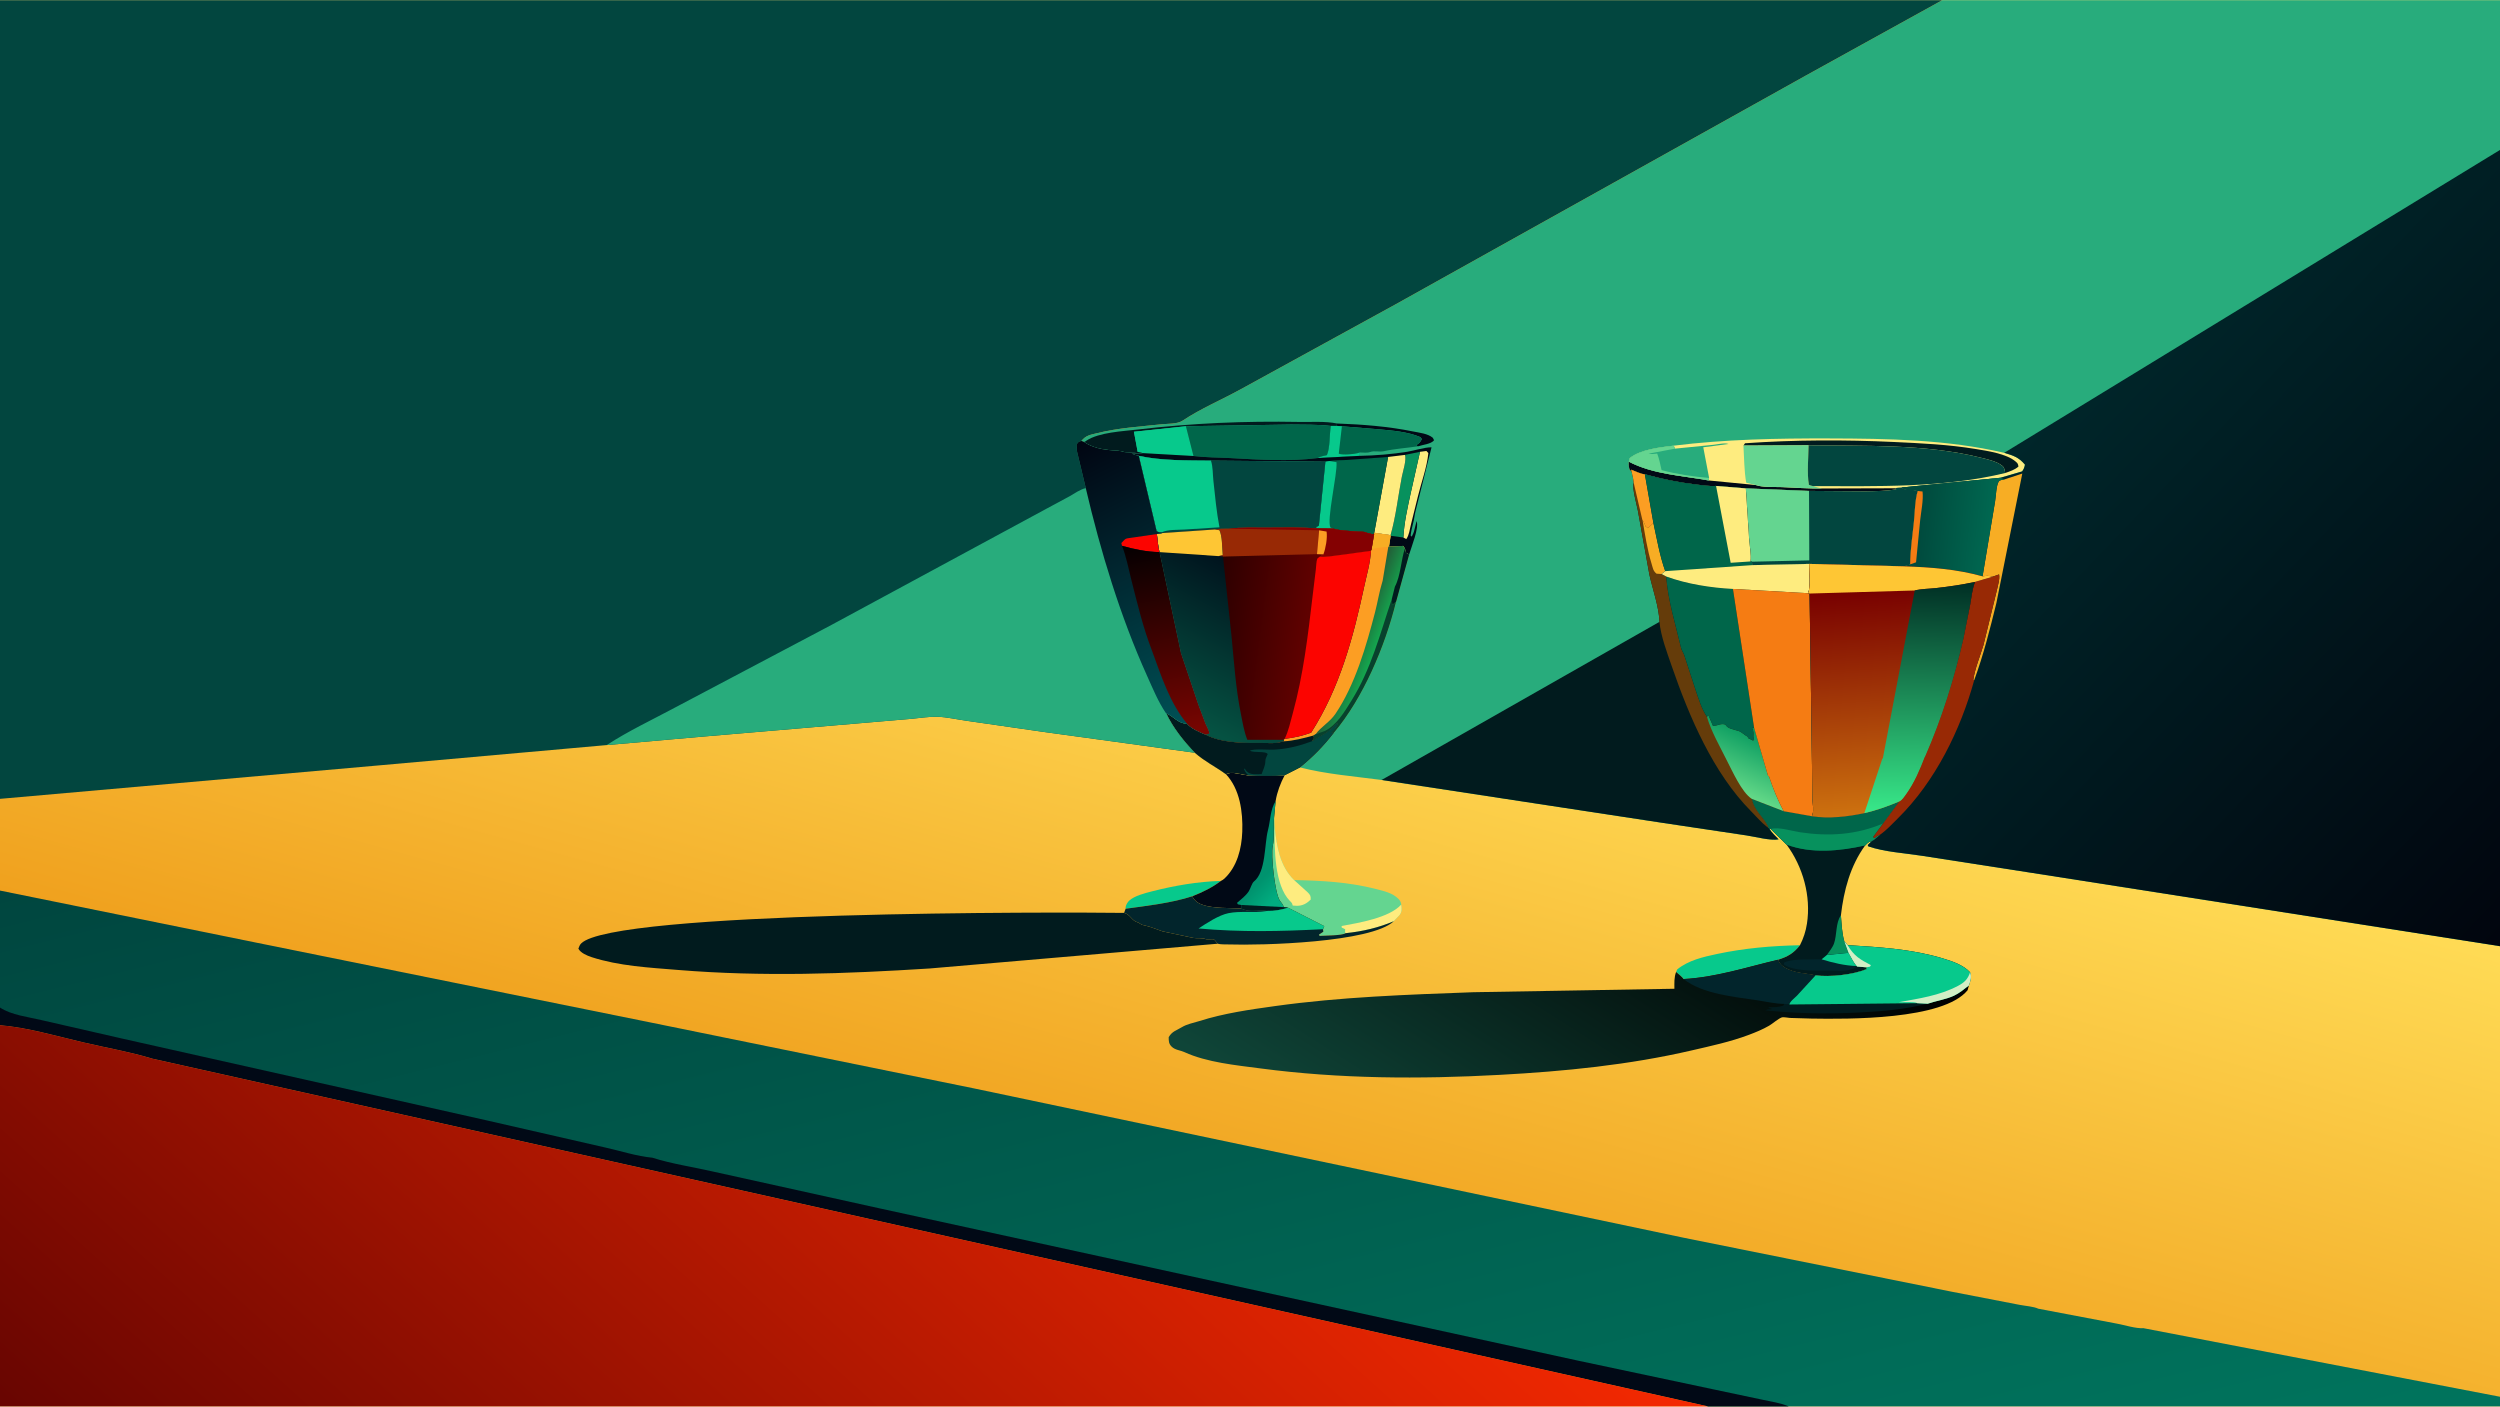 <svg version="1.1" xmlns="http://www.w3.org/2000/svg" style="display: block;" viewBox="0 0 2048 1152" width="1820" height="1024">
<defs>
	<linearGradient id="Gradient1" gradientUnits="userSpaceOnUse" x1="994.21" y1="1004.28" x2="1128.18" y2="520.423">
		<stop class="stop0" offset="0" stop-opacity="1" stop-color="rgb(240,161,30)"/>
		<stop class="stop1" offset="1" stop-opacity="1" stop-color="rgb(255,219,85)"/>
	</linearGradient>
	<linearGradient id="Gradient2" gradientUnits="userSpaceOnUse" x1="1023.44" y1="731.151" x2="1037.18" y2="744.065">
		<stop class="stop0" offset="0" stop-opacity="1" stop-color="rgb(0,147,110)"/>
		<stop class="stop1" offset="1" stop-opacity="1" stop-color="rgb(1,173,128)"/>
	</linearGradient>
	<linearGradient id="Gradient3" gradientUnits="userSpaceOnUse" x1="1376.46" y1="682.169" x2="1180.4" y2="990.195">
		<stop class="stop0" offset="0" stop-opacity="1" stop-color="rgb(0,0,0)"/>
		<stop class="stop1" offset="1" stop-opacity="1" stop-color="rgb(15,69,56)"/>
	</linearGradient>
	<linearGradient id="Gradient4" gradientUnits="userSpaceOnUse" x1="904.599" y1="505.628" x2="1121.61" y2="1380.53">
		<stop class="stop0" offset="0" stop-opacity="1" stop-color="rgb(0,70,63)"/>
		<stop class="stop1" offset="1" stop-opacity="1" stop-color="rgb(0,116,93)"/>
	</linearGradient>
	<linearGradient id="Gradient5" gradientUnits="userSpaceOnUse" x1="308.553" y1="1428.73" x2="933.804" y2="734.079">
		<stop class="stop0" offset="0" stop-opacity="1" stop-color="rgb(104,5,1)"/>
		<stop class="stop1" offset="1" stop-opacity="1" stop-color="rgb(245,41,1)"/>
	</linearGradient>
	<linearGradient id="Gradient6" gradientUnits="userSpaceOnUse" x1="1108.21" y1="521.018" x2="1127.35" y2="528.568">
		<stop class="stop0" offset="0" stop-opacity="1" stop-color="rgb(35,89,54)"/>
		<stop class="stop1" offset="1" stop-opacity="1" stop-color="rgb(20,165,78)"/>
	</linearGradient>
	<linearGradient id="Gradient7" gradientUnits="userSpaceOnUse" x1="995.37" y1="523.565" x2="1067.29" y2="532.89">
		<stop class="stop0" offset="0" stop-opacity="1" stop-color="rgb(47,0,0)"/>
		<stop class="stop1" offset="1" stop-opacity="1" stop-color="rgb(95,1,0)"/>
	</linearGradient>
	<linearGradient id="Gradient8" gradientUnits="userSpaceOnUse" x1="1017.7" y1="467.017" x2="957.066" y2="580.216">
		<stop class="stop0" offset="0" stop-opacity="1" stop-color="rgb(0,20,30)"/>
		<stop class="stop1" offset="1" stop-opacity="1" stop-color="rgb(5,82,66)"/>
	</linearGradient>
	<linearGradient id="Gradient9" gradientUnits="userSpaceOnUse" x1="1440.93" y1="597.296" x2="1418.25" y2="646.013">
		<stop class="stop0" offset="0" stop-opacity="1" stop-color="rgb(0,149,92)"/>
		<stop class="stop1" offset="1" stop-opacity="1" stop-color="rgb(100,217,136)"/>
	</linearGradient>
	<linearGradient id="Gradient10" gradientUnits="userSpaceOnUse" x1="2105.73" y1="710.746" x2="1696" y2="317.894">
		<stop class="stop0" offset="0" stop-opacity="1" stop-color="rgb(1,5,14)"/>
		<stop class="stop1" offset="1" stop-opacity="1" stop-color="rgb(0,38,42)"/>
	</linearGradient>
	<linearGradient id="Gradient11" gradientUnits="userSpaceOnUse" x1="1574.1" y1="426.521" x2="1630.26" y2="432.449">
		<stop class="stop0" offset="0" stop-opacity="1" stop-color="rgb(0,75,62)"/>
		<stop class="stop1" offset="1" stop-opacity="1" stop-color="rgb(0,103,80)"/>
	</linearGradient>
	<linearGradient id="Gradient12" gradientUnits="userSpaceOnUse" x1="1518.44" y1="483.487" x2="1531.42" y2="666.552">
		<stop class="stop0" offset="0" stop-opacity="1" stop-color="rgb(120,0,0)"/>
		<stop class="stop1" offset="1" stop-opacity="1" stop-color="rgb(205,113,15)"/>
	</linearGradient>
	<linearGradient id="Gradient13" gradientUnits="userSpaceOnUse" x1="1574.89" y1="475.926" x2="1570.04" y2="666.072">
		<stop class="stop0" offset="0" stop-opacity="1" stop-color="rgb(0,46,36)"/>
		<stop class="stop1" offset="1" stop-opacity="1" stop-color="rgb(56,232,137)"/>
	</linearGradient>
	<linearGradient id="Gradient14" gradientUnits="userSpaceOnUse" x1="885.364" y1="360.312" x2="995.535" y2="578.618">
		<stop class="stop0" offset="0" stop-opacity="1" stop-color="rgb(1,5,18)"/>
		<stop class="stop1" offset="1" stop-opacity="1" stop-color="rgb(0,80,85)"/>
	</linearGradient>
	<linearGradient id="Gradient15" gradientUnits="userSpaceOnUse" x1="938.716" y1="443.128" x2="970.284" y2="603.872">
		<stop class="stop0" offset="0" stop-opacity="1" stop-color="rgb(4,0,1)"/>
		<stop class="stop1" offset="1" stop-opacity="1" stop-color="rgb(122,5,1)"/>
	</linearGradient>
</defs>
<path transform="translate(0,0)" fill="url(#Gradient1)" d="M -0 654.276 L -0 -0 L 1591.11 0 L 2048 0 L 2048 122.68 L 2048 774.987 L 2048 1033.54 L 2048 1144.08 L 2048 1152 L 1891.63 1152 L 1465.41 1152 L 1399.35 1152 L 150.744 1152 L -0 1152 L 0 839.672 L 0 825.25 L 0 729.416 L -0 654.276 z"/>
<path transform="translate(0,0)" fill="rgb(7,201,140)" d="M 922.114 744.3 L 922.071 743.515 C 922.073 741.615 923.602 739.03 924.935 737.767 C 929.222 733.704 938.107 731.484 943.845 730.018 C 962.023 725.372 981.396 722.008 1000.16 721.507 C 992.921 727.056 985.156 730.752 976.691 734.088 C 959.64 739.627 939.927 741.84 922.114 744.3 z"/>
<path transform="translate(0,0)" fill="rgb(7,201,140)" d="M 1373.06 796.089 L 1373.98 793.987 C 1383.16 786.522 1395.31 783.756 1406.65 781.348 C 1429.05 776.588 1451.66 774.634 1474.52 774.197 C 1469.29 780.829 1464.5 783.605 1456.49 786.106 C 1430.72 792.161 1405.7 800.46 1379.12 801.891 C 1378.31 800.287 1374.49 797.428 1373.06 796.089 z"/>
<path transform="translate(0,0)" fill="rgb(100,213,144)" d="M 1051.7 742.97 C 1051.09 740.697 1049.67 739.487 1048.4 737.577 C 1044.39 731.498 1040.94 700.357 1042.69 692.721 C 1044.36 685.445 1042.77 676.33 1043.82 668.594 L 1044.17 677.815 C 1046.06 693.331 1048.38 709.409 1060.18 720.839 C 1082.73 721.198 1105.09 722.466 1127.03 728.109 C 1133.57 729.788 1140.76 731.263 1145.65 736.271 C 1147 737.655 1147.64 738.962 1147.9 740.878 C 1148.39 744.045 1148.63 746.84 1146.5 749.555 L 1141.84 754.351 L 1141.87 754.504 C 1129.41 759.838 1115.77 763.01 1102.28 764.323 C 1099.88 766.306 1084.92 766.265 1081 766.53 L 1080.49 765.5 L 1084.07 763.158 L 1083.84 761.067 C 1084.25 760.214 1084.55 759.422 1084.85 758.527 L 1055.2 743.431 L 1051.7 742.97 z"/>
<path transform="translate(0,0)" fill="rgb(254,236,127)" d="M 1102.28 764.323 C 1101.62 763.322 1101.93 762.288 1101.99 761.114 L 1099.13 759.717 L 1099.05 758.45 C 1113.15 755.818 1138.07 751.797 1147.9 740.878 C 1148.39 744.045 1148.63 746.84 1146.5 749.555 L 1141.84 754.351 L 1141.87 754.504 C 1129.41 759.838 1115.77 763.01 1102.28 764.323 z"/>
<path transform="translate(0,0)" fill="rgb(254,236,127)" d="M 1044.17 677.815 C 1046.06 693.331 1048.38 709.409 1060.18 720.839 L 1071.39 730.986 C 1073.47 733.18 1073.81 733.816 1073.73 736.783 L 1071.71 738.59 C 1067.77 741.766 1063.89 742.272 1059.01 741.692 C 1058.72 740.408 1058.48 739.75 1057.55 738.774 L 1056.74 737.966 C 1044.03 725.074 1043.98 695.044 1044.17 677.815 z"/>
<path transform="translate(0,0)" fill="rgb(1,9,22)" d="M 1004.32 634.117 C 1008.84 631.297 1017.53 634.682 1022.73 635.023 C 1032.77 635.503 1042.39 635.842 1052.43 634.88 C 1048.92 641.55 1046.25 648.542 1045 656.004 L 1043.82 668.594 C 1042.77 676.33 1044.36 685.445 1042.69 692.721 C 1040.94 700.357 1044.39 731.498 1048.4 737.577 C 1049.67 739.487 1051.09 740.697 1051.7 742.97 L 1055.2 743.431 C 1049.94 745.124 1043.66 746.276 1038.11 746.076 C 1030.05 744.653 1025.03 747.84 1016.78 744.099 C 1007.59 743.619 994.24 744.085 985.531 741.236 C 981.563 739.939 978.658 737.848 976.691 734.088 C 985.156 730.752 992.921 727.056 1000.16 721.507 C 1001.31 720.945 1002.17 720.426 1003.1 719.542 C 1013.47 709.776 1017.16 695.09 1017.67 681.221 C 1018.27 665.025 1015.72 646.256 1004.32 634.117 z"/>
<path transform="translate(0,0)" fill="url(#Gradient2)" d="M 1016.84 741.217 L 1014.08 740.717 L 1013.35 739.5 C 1016.63 736.666 1020.59 733.65 1022.98 730.018 C 1024.31 727.992 1025.54 723.323 1027.16 722.041 C 1037.17 714.157 1035.7 691.444 1038.7 679.997 C 1040.87 671.738 1040.42 663.57 1045 656.004 L 1043.82 668.594 C 1042.77 676.33 1044.36 685.445 1042.69 692.721 C 1040.94 700.357 1044.39 731.498 1048.4 737.577 C 1049.67 739.487 1051.09 740.697 1051.7 742.97 L 1055.2 743.431 C 1049.94 745.124 1043.66 746.276 1038.11 746.076 C 1030.05 744.653 1025.03 747.84 1016.78 744.099 L 1016.84 741.217 z"/>
<path transform="translate(0,0)" fill="rgb(1,27,30)" d="M 1016.84 741.217 L 1051.7 742.97 L 1055.2 743.431 C 1049.94 745.124 1043.66 746.276 1038.11 746.076 C 1030.05 744.653 1025.03 747.84 1016.78 744.099 L 1016.84 741.217 z"/>
<path transform="translate(0,0)" fill="rgb(2,37,44)" d="M 922.114 744.3 C 939.927 741.84 959.64 739.627 976.691 734.088 C 978.658 737.848 981.563 739.939 985.531 741.236 C 994.24 744.085 1007.59 743.619 1016.78 744.099 C 1025.03 747.84 1030.05 744.653 1038.11 746.076 C 1043.66 746.276 1049.94 745.124 1055.2 743.431 L 1084.85 758.527 C 1084.55 759.422 1084.25 760.214 1083.84 761.067 L 1084.07 763.158 L 1080.49 765.5 L 1081 766.53 C 1084.92 766.265 1099.88 766.306 1102.28 764.323 C 1115.77 763.01 1129.41 759.838 1141.87 754.504 C 1123.01 772.122 1032.95 774.444 1006.56 773.547 C 1003.64 773.448 1000.28 773.664 997.457 772.962 C 996.738 772.123 995.363 770.06 994.5 769.51 C 993.56 768.911 989.229 769.803 987.5 769.129 C 984.611 768.003 980.809 768.757 977.673 768.222 L 952.278 762.789 C 947.717 761.275 941.902 758.763 937.353 757.896 C 935.914 757.621 935.285 757.439 934.032 756.586 C 933.26 756.061 932.713 755.632 931.801 755.386 C 927.11 754.119 925.805 748.812 920.863 747.706 L 922.114 744.3 z"/>
<path transform="translate(0,0)" fill="rgb(7,201,140)" d="M 1055.2 743.431 L 1084.85 758.527 C 1084.55 759.422 1084.25 760.214 1083.84 761.067 C 1048.99 762.842 1016.67 763.598 981.858 760.471 C 988.618 756.009 998.469 749.508 1006.4 747.914 C 1016.27 745.931 1027 747.858 1037.06 746.253 L 1038.11 746.076 C 1043.66 746.276 1049.94 745.124 1055.2 743.431 z"/>
<path transform="translate(0,0)" fill="rgb(1,27,30)" d="M 1435.06 654.278 L 1461.25 664.421 L 1484.25 668.509 C 1497.99 670.727 1513.69 668.91 1527.26 666.001 C 1537.32 663.708 1546.51 660.315 1556.02 656.359 L 1542.76 674.371 L 1534.51 685.5 L 1535.5 686.471 L 1536.04 686.032 C 1537.4 684.933 1538.39 684.151 1540.09 683.692 C 1537.94 685.531 1535.75 687.781 1533.18 688.979 C 1530.56 689.369 1529.79 690.634 1527.96 692.39 C 1515.69 709.246 1510.46 729.238 1508.07 749.696 C 1508.65 756.734 1508.86 763.984 1510.8 770.804 L 1514.36 780.413 C 1516.42 783.972 1518.37 788.112 1521 791.249 L 1521.48 791.675 L 1529.07 792.272 L 1529 793.789 C 1518.22 798.342 1499.03 800.456 1487.31 798.86 C 1479.89 797.262 1472.01 797.248 1465 794.037 C 1460.97 792.192 1458.13 790.323 1456.49 786.106 C 1464.5 783.605 1469.29 780.829 1474.52 774.197 C 1477.4 768.531 1479.28 762.854 1480.25 756.559 C 1483.73 733.957 1476.99 709.902 1463.52 691.713 L 1450.69 678.966 L 1449.64 679.05 L 1448.84 678.117 C 1444.92 668.872 1437.23 664.865 1435.06 654.278 z"/>
<path transform="translate(0,0)" fill="rgb(7,145,93)" d="M 1496.55 782.214 C 1498.47 779.414 1501.35 775.899 1502.45 772.696 C 1504.92 765.568 1503.66 755.901 1508.07 749.696 C 1508.65 756.734 1508.86 763.984 1510.8 770.804 L 1514.36 780.413 L 1496.55 782.214 z"/>
<path transform="translate(0,0)" fill="rgb(2,37,44)" d="M 1514.36 780.413 C 1516.42 783.972 1518.37 788.112 1521 791.249 L 1521.48 791.675 C 1519.34 792.829 1517.06 793.994 1514.66 794.485 C 1509.96 795.446 1504.57 795.07 1499.78 795.035 C 1489.41 794.958 1470.05 795.947 1461.5 790.037 L 1461.45 788.5 C 1467.85 784.912 1484.71 786.02 1492.27 785.738 L 1496.55 782.214 L 1514.36 780.413 z"/>
<path transform="translate(0,0)" fill="rgb(7,201,140)" d="M 1514.36 780.413 C 1516.42 783.972 1518.37 788.112 1521 791.249 C 1511.36 790.94 1501.45 788.586 1492.27 785.738 L 1496.55 782.214 L 1514.36 780.413 z"/>
<path transform="translate(0,0)" fill="rgb(0,102,74)" d="M 1435.06 654.278 L 1461.25 664.421 L 1484.25 668.509 C 1497.99 670.727 1513.69 668.91 1527.26 666.001 C 1537.32 663.708 1546.51 660.315 1556.02 656.359 L 1542.76 674.371 L 1534.51 685.5 L 1535.5 686.471 L 1536.04 686.032 C 1537.4 684.933 1538.39 684.151 1540.09 683.692 C 1537.94 685.531 1535.75 687.781 1533.18 688.979 C 1530.56 689.369 1529.79 690.634 1527.96 692.39 C 1507.45 697.075 1483.6 699.407 1463.52 691.713 L 1450.69 678.966 L 1449.64 679.05 L 1448.84 678.117 C 1444.92 668.872 1437.23 664.865 1435.06 654.278 z"/>
<path transform="translate(0,0)" fill="rgb(7,145,93)" d="M 1450.69 678.966 C 1456.86 677.083 1467.98 680.653 1474.8 681.678 C 1498.17 685.191 1521.01 683.772 1542.76 674.371 L 1534.51 685.5 L 1535.5 686.471 L 1536.04 686.032 C 1537.4 684.933 1538.39 684.151 1540.09 683.692 C 1537.94 685.531 1535.75 687.781 1533.18 688.979 C 1530.56 689.369 1529.79 690.634 1527.96 692.39 C 1507.45 697.075 1483.6 699.407 1463.52 691.713 L 1450.69 678.966 z"/>
<path transform="translate(0,0)" fill="rgb(1,27,30)" d="M 997.457 772.962 L 761.5 793.245 C 692.228 797.626 624.746 800.125 555.5 794.45 C 532.004 792.525 507.117 791.262 484.592 783.933 C 481.008 782.767 475.603 780.483 473.805 777 C 474.33 775.501 474.933 773.911 476.064 772.756 C 502.142 746.102 869.149 746.963 920.863 747.706 C 925.805 748.812 927.11 754.119 931.801 755.386 C 932.713 755.632 933.26 756.061 934.032 756.586 C 935.285 757.439 935.914 757.621 937.353 757.896 C 941.902 758.763 947.717 761.275 952.278 762.789 L 977.673 768.222 C 980.809 768.757 984.611 768.003 987.5 769.129 C 989.229 769.803 993.56 768.911 994.5 769.51 C 995.363 770.06 996.738 772.123 997.457 772.962 z"/>
<path transform="translate(0,0)" fill="url(#Gradient3)" d="M 1510.8 770.804 L 1513.5 774.104 C 1539.71 775.739 1566.32 777.326 1591.58 784.983 C 1599.29 787.318 1608.26 790.273 1613.88 796.346 C 1615.41 800.124 1614.15 803.286 1612.93 807.129 L 1611.89 811 C 1592.07 835.568 1513.14 834.745 1483.88 834.274 L 1466.38 833.755 C 1465.05 833.674 1460.84 832.906 1459.81 833.258 C 1456.67 834.328 1452.31 838.335 1449.25 840.116 C 1443.99 843.179 1438.2 845.533 1432.51 847.671 C 1417.58 853.282 1401.64 856.698 1386.13 860.295 C 1334.25 872.325 1281.52 877.503 1228.45 880.393 C 1162.84 883.965 1097.7 883.703 1032.5 875.1 C 1012.62 872.477 988.633 870.199 970.292 861.768 C 966.736 860.133 962.683 860.118 959.756 857.206 C 957.38 854.841 957.406 852.631 957.394 849.5 C 960.204 844.702 963.517 844.153 968.025 841.414 C 972.55 838.664 977.445 837.925 982.407 836.346 C 1002.54 829.941 1023.6 826.954 1044.47 824.039 C 1098.19 816.539 1152.8 814.679 1206.96 812.681 L 1371.67 809.845 C 1371.64 805.226 1371.38 800.46 1373.06 796.089 C 1374.49 797.428 1378.31 800.287 1379.12 801.891 C 1405.7 800.46 1430.72 792.161 1456.49 786.106 C 1458.13 790.323 1460.97 792.192 1465 794.037 C 1472.01 797.248 1479.89 797.262 1487.31 798.86 C 1499.03 800.456 1518.22 798.342 1529 793.789 L 1529.07 792.272 L 1521.48 791.675 L 1521 791.249 C 1518.37 788.112 1516.42 783.972 1514.36 780.413 L 1510.8 770.804 z"/>
<path transform="translate(0,0)" fill="rgb(1,27,30)" d="M 1465.85 822.766 L 1570.72 821.695 L 1579.13 822.111 C 1560.15 826.799 1542.42 828.308 1523 829.298 C 1497.46 830.6 1471.97 830.252 1446.5 827.517 C 1447.87 826.589 1448.82 826.675 1450.4 826.728 L 1451 826.755 L 1451.51 826.25 C 1449.97 826.009 1449.66 826.023 1448.5 825.017 C 1452.87 825.008 1456.84 825.1 1461 823.604 L 1461.62 822.259 L 1465.85 822.766 z"/>
<path transform="translate(0,0)" fill="rgb(2,37,44)" d="M 1379.12 801.891 C 1405.7 800.46 1430.72 792.161 1456.49 786.106 C 1458.13 790.323 1460.97 792.192 1465 794.037 C 1472.01 797.248 1479.89 797.262 1487.31 798.86 L 1472 815.547 C 1470.24 817.339 1466.07 820.465 1465.85 822.766 L 1461.62 822.259 C 1454.66 822.253 1446.94 820.383 1440 819.35 C 1420.7 816.474 1394.74 814.156 1379.12 801.891 z"/>
<path transform="translate(0,0)" fill="rgb(7,201,140)" d="M 1510.8 770.804 L 1513.5 774.104 C 1539.71 775.739 1566.32 777.326 1591.58 784.983 C 1599.29 787.318 1608.26 790.273 1613.88 796.346 C 1615.41 800.124 1614.15 803.286 1612.93 807.129 C 1609.08 810.123 1605.09 813.524 1600.64 815.563 C 1593.73 818.731 1586.24 819.67 1579.13 822.111 L 1570.72 821.695 L 1465.85 822.766 C 1466.07 820.465 1470.24 817.339 1472 815.547 L 1487.31 798.86 C 1499.03 800.456 1518.22 798.342 1529 793.789 L 1529.07 792.272 L 1521.48 791.675 L 1521 791.249 C 1518.37 788.112 1516.42 783.972 1514.36 780.413 L 1510.8 770.804 z"/>
<path transform="translate(0,0)" fill="rgb(210,239,197)" d="M 1510.8 770.804 L 1513.5 774.104 C 1519 783.158 1523.55 785.729 1532.65 790.5 L 1531.88 791.734 L 1529.07 792.272 L 1521.48 791.675 L 1521 791.249 C 1518.37 788.112 1516.42 783.972 1514.36 780.413 L 1510.8 770.804 z"/>
<path transform="translate(0,0)" fill="rgb(210,239,197)" d="M 1613.88 796.346 C 1615.41 800.124 1614.15 803.286 1612.93 807.129 C 1609.08 810.123 1605.09 813.524 1600.64 815.563 C 1593.73 818.731 1586.24 819.67 1579.13 822.111 L 1570.72 821.695 C 1568.72 820.291 1558.38 820.967 1555.39 820.878 C 1572.06 817.832 1588.55 815.535 1603.77 807.608 C 1609.12 804.823 1612.08 802.05 1613.88 796.346 z"/>
<path transform="translate(0,0)" fill="url(#Gradient4)" d="M 0 729.416 L 209.487 771.979 L 533.131 837.51 L 797.73 891.445 L 1379.68 1013.89 L 1599 1058.05 L 1654.48 1068.79 C 1658.62 1069.63 1666.12 1070.14 1669.76 1071.95 L 1734.33 1084.21 C 1740.38 1085.33 1749.82 1088.33 1755.84 1087.89 L 2048 1144.08 L 2048 1152 L 1891.63 1152 L 1465.41 1152 L 1399.35 1152 L 125.1 867.163 C 106.453 861.477 86.967 858.154 68 853.695 C 45.629 848.435 22.945 841.702 0 839.672 L 0 825.25 L 0 729.416 z"/>
<path transform="translate(0,0)" fill="rgb(1,9,22)" d="M 0 825.25 C 9.519 831.48 22.798 832.867 33.865 835.5 L 99.6 850.55 L 397.492 917.398 L 495.725 939.878 C 508.157 942.609 521.716 947.102 534.379 948.243 C 550.31 953.326 567.466 955.782 583.788 959.527 L 719.594 989.54 L 1293.5 1114.67 L 1402.99 1137.88 L 1443.3 1146.41 C 1450.58 1148 1458.55 1149.09 1465.41 1152 L 1399.35 1152 L 125.1 867.163 C 106.453 861.477 86.967 858.154 68 853.695 C 45.629 848.435 22.945 841.702 0 839.672 L 0 825.25 z"/>
<path transform="translate(0,0)" fill="url(#Gradient5)" d="M 0 839.672 C 22.945 841.702 45.629 848.435 68 853.695 C 86.967 858.154 106.453 861.477 125.1 867.163 L 1399.35 1152 L 150.744 1152 L -0 1152 L 0 839.672 z"/>
<path transform="translate(0,0)" fill="rgb(40,172,124)" d="M 1591.11 0 L 2048 0 L 2048 122.68 L 2048 774.987 L 1664.99 714.987 L 1574.13 700.873 C 1560.18 698.694 1543.79 697.766 1530.5 693.201 L 1530.04 692.139 L 1533.18 688.979 C 1535.75 687.781 1537.94 685.531 1540.09 683.692 C 1538.39 684.151 1537.4 684.933 1536.04 686.032 L 1535.5 686.471 L 1534.51 685.5 L 1542.76 674.371 L 1556.02 656.359 C 1546.51 660.315 1537.32 663.708 1527.26 666.001 C 1513.69 668.91 1497.99 670.727 1484.25 668.509 L 1461.25 664.421 L 1435.06 654.278 C 1437.23 664.865 1444.92 668.872 1448.84 678.117 L 1449.64 679.05 C 1451.35 682.02 1454.67 684.913 1457.02 687.468 C 1450.08 688.655 1438.1 685.315 1430.84 684.251 L 1360.96 673.783 L 1131.78 638.805 C 1109.94 635.916 1086.2 634.039 1064.91 628.51 L 1052.43 634.88 C 1042.39 635.842 1032.77 635.503 1022.73 635.023 C 1017.53 634.682 1008.84 631.297 1004.32 634.117 C 995.859 627.921 986.791 623.572 978.845 616.527 C 970.131 607.695 960.524 595.527 955.344 584.195 C 962.017 587.019 964.384 592.147 972.569 592.88 C 976.311 597.001 982.705 599.624 987.816 601.711 L 990.771 600.709 C 990.216 597.895 988.587 595.354 987.5 592.709 L 981.62 577.061 L 967.391 534.833 L 949.85 452.147 C 948.572 447.666 948.39 442.028 947.685 437.334 L 951.995 436.562 L 951.67 435.918 C 949.642 436.028 949.312 435.94 947.5 435.014 L 932.856 373.281 C 930.791 372.867 928.953 372.284 926.998 371.5 L 936.139 371.055 L 931.983 370.024 C 929.305 370.696 922.336 370.786 919.754 369.879 C 917.154 368.966 913.851 369.056 911.097 368.847 C 902.714 368.067 895.068 366.691 888.005 361.93 L 885.875 361.085 C 889.668 356.425 893.201 356.088 898.942 354.664 C 916.071 350.417 934.201 349.306 951.707 347.43 C 956.86 346.878 964.436 347.36 968.801 344.447 C 983.584 334.579 1000.91 327.303 1016.5 318.699 L 1143.25 249.176 L 1479.86 61.467 L 1591.11 0 z"/>
<path transform="translate(0,0)" fill="rgb(1,9,22)" d="M 1095.26 346.783 C 1116.11 347.533 1137.19 349.151 1157.66 353.324 C 1162.84 354.38 1169.66 355.033 1173.77 358.5 L 1174.79 360.5 C 1172.44 363.64 1165.48 364.187 1161.69 365.473 L 1160.17 364.838 C 1160.6 364.131 1160.33 364.386 1161.02 363.949 C 1163.03 362.685 1163.73 361.609 1164.77 359.5 L 1163.5 357.934 C 1153.55 353.622 1140.45 352.548 1129.69 351.571 L 1099.28 349.072 L 1095.15 348.769 L 1095.26 346.783 z"/>
<path transform="translate(0,0)" fill="rgb(1,27,30)" d="M 888.005 361.93 C 888.853 361.753 889.396 361.237 890.117 360.76 C 900.319 354.016 919.866 353.141 931.894 351.727 C 976.245 346.51 1019.74 344.679 1064.39 345.502 C 1074.26 345.683 1085.62 344.778 1095.26 346.783 L 1095.15 348.769 L 1090.15 348.781 C 1079.45 347.509 1068.36 347.846 1057.59 347.651 L 971.488 349.043 L 928.907 353.543 L 931.983 370.024 C 929.305 370.696 922.336 370.786 919.754 369.879 C 917.154 368.966 913.851 369.056 911.097 368.847 C 902.714 368.067 895.068 366.691 888.005 361.93 z"/>
<path transform="translate(0,0)" fill="rgb(7,201,140)" d="M 971.488 349.043 L 977.7 373.417 L 936.139 371.055 L 931.983 370.024 L 928.907 353.543 L 971.488 349.043 z"/>
<path transform="translate(0,0)" fill="rgb(0,102,74)" d="M 1095.15 348.769 L 1099.28 349.072 L 1129.69 351.571 C 1140.45 352.548 1153.55 353.622 1163.5 357.934 L 1164.77 359.5 C 1163.73 361.609 1163.03 362.685 1161.02 363.949 C 1160.33 364.386 1160.6 364.131 1160.17 364.838 L 1161.69 365.473 C 1152.36 366.881 1142.48 367.49 1133.5 369.51 C 1130.04 370.288 1125.88 368.869 1122.5 370.14 C 1120.1 371.044 1116.59 370.561 1114 370.516 L 1114 373.292 L 1079.3 375.106 C 1081.61 373.726 1084.36 373.294 1086.96 372.671 C 1089.6 366.818 1089.09 355.578 1090.15 348.781 L 1095.15 348.769 z"/>
<path transform="translate(0,0)" fill="rgb(7,201,140)" d="M 1095.15 348.769 L 1099.28 349.072 L 1096.71 371.513 C 1099.84 372.913 1110.15 371.951 1113.5 370.719 L 1114 370.516 L 1114 373.292 L 1079.3 375.106 C 1081.61 373.726 1084.36 373.294 1086.96 372.671 C 1089.6 366.818 1089.09 355.578 1090.15 348.781 L 1095.15 348.769 z"/>
<path transform="translate(0,0)" fill="rgb(0,102,74)" d="M 971.488 349.043 L 1057.59 347.651 C 1068.36 347.846 1079.45 347.509 1090.15 348.781 C 1089.09 355.578 1089.6 366.818 1086.96 372.671 C 1084.36 373.294 1081.61 373.726 1079.3 375.106 C 1056.55 378.025 1031.25 376.422 1008.34 375.137 C 998.156 374.565 987.826 374.671 977.7 373.417 L 971.488 349.043 z"/>
<path transform="translate(0,0)" fill="rgb(1,9,22)" d="M 1114 373.292 C 1126.52 373.059 1140.26 371.953 1152.63 369.977 C 1158.67 369.012 1166.83 366.238 1172.73 366.287 L 1160.01 417.005 L 1159.53 419 L 1159.28 419.971 C 1159.08 420.752 1158.98 421.406 1158.88 422.19 C 1158.17 427.587 1156.2 432.927 1155.56 438.5 L 1156.5 439.49 C 1157.5 437.55 1158.26 435.873 1158.71 433.736 L 1160.5 426.667 C 1162.59 432.529 1156.26 447.711 1154.36 454.124 L 1151.73 452.699 L 1150.89 449.163 L 1149.47 447.086 L 1137.85 447.628 L 1139.21 438.795 L 1139.14 438.267 L 1125.78 436.298 L 1125.73 437.173 L 1123.93 437.459 C 1122.96 437.062 1122.19 436.809 1121.14 436.655 C 1120.51 436.563 1120.08 436.503 1119.49 436.23 C 1116.6 434.875 1113.58 435.633 1110.5 435.278 C 1104.63 434.602 1097.95 434.652 1092.33 432.925 L 1078.65 432.765 L 1078.14 431.644 L 1080.43 430.5 L 1085.78 378.06 L 992.007 377.201 C 973.122 377 951.241 377.366 932.856 373.281 C 930.791 372.867 928.953 372.284 926.998 371.5 L 936.139 371.055 L 977.7 373.417 C 987.826 374.671 998.156 374.565 1008.34 375.137 C 1031.25 376.422 1056.55 378.025 1079.3 375.106 L 1114 373.292 z"/>
<path transform="translate(0,0)" fill="rgb(254,236,127)" d="M 1163.27 369.973 L 1168.5 369.31 L 1170.11 371 C 1168.99 382.661 1164.31 395.103 1161.53 406.566 L 1155.74 429.968 C 1154.83 433.786 1154.35 438.293 1152.01 441.5 L 1149.63 440.163 C 1150.26 428.047 1152.95 416.465 1155.47 404.635 L 1163.27 369.973 z"/>
<path transform="translate(0,0)" fill="rgb(7,145,93)" d="M 1163.27 369.973 L 1155.47 404.635 C 1152.95 416.465 1150.26 428.047 1149.63 440.163 L 1139.21 438.795 L 1139.14 438.267 C 1143.55 422.909 1145.31 406.164 1148.39 390.424 C 1149.23 386.162 1152.45 376.24 1150.91 372.518 L 1163.27 369.973 z"/>
<path transform="translate(0,0)" fill="rgb(254,236,127)" d="M 1150.91 372.518 C 1152.45 376.24 1149.23 386.162 1148.39 390.424 C 1145.31 406.164 1143.55 422.909 1139.14 438.267 L 1125.78 436.298 L 1137.13 374.204 L 1150.91 372.518 z"/>
<path transform="translate(0,0)" fill="rgb(0,102,74)" d="M 1089.07 377.513 C 1093.6 376.683 1098.75 376.989 1103.38 376.655 L 1137.13 374.204 L 1125.78 436.298 L 1125.73 437.173 L 1123.93 437.459 C 1122.96 437.062 1122.19 436.809 1121.14 436.655 C 1120.51 436.563 1120.08 436.503 1119.49 436.23 C 1116.6 434.875 1113.58 435.633 1110.5 435.278 C 1104.63 434.602 1097.95 434.652 1092.33 432.925 L 1078.65 432.765 L 1078.14 431.644 L 1080.43 430.5 L 1085.78 378.06 L 1089.07 377.513 z"/>
<path transform="translate(0,0)" fill="rgb(7,201,140)" d="M 1089.07 377.513 L 1094.86 378.5 C 1095.75 388.18 1086.39 426.749 1090 432.045 L 1092.33 432.925 L 1078.65 432.765 L 1078.14 431.644 L 1080.43 430.5 L 1085.78 378.06 L 1089.07 377.513 z"/>
<path transform="translate(0,0)" fill="rgb(252,158,35)" d="M 1125.78 436.298 L 1139.14 438.267 L 1139.21 438.795 L 1137.85 447.628 L 1149.47 447.086 L 1150.89 449.163 L 1151.73 452.699 L 1154.36 454.124 L 1143.67 492.758 L 1143.61 492.779 C 1134.69 529.04 1116.79 571.614 1092.56 600.249 C 1084.25 611.046 1075.49 619.929 1064.91 628.51 L 1052.43 634.88 C 1042.39 635.842 1032.77 635.503 1022.73 635.023 C 1017.53 634.682 1008.84 631.297 1004.32 634.117 C 995.859 627.921 986.791 623.572 978.845 616.527 C 970.131 607.695 960.524 595.527 955.344 584.195 C 962.017 587.019 964.384 592.147 972.569 592.88 C 976.311 597.001 982.705 599.624 987.816 601.711 C 1000.66 608.69 1021.03 608.614 1035.37 608.499 C 1039.42 608.467 1044.76 609.004 1048.63 607.866 L 1050.04 607.406 L 1051.67 607.148 L 1051.64 605.908 L 1052.39 605.103 C 1060.21 604.17 1066.7 602.754 1074.07 600.048 C 1097.41 563.592 1108.63 522.04 1117.61 480.084 C 1119.59 470.809 1122.69 460.579 1123.05 451.1 L 1123.6 449.76 L 1125.73 437.173 L 1125.78 436.298 z"/>
<path transform="translate(0,0)" fill="rgb(247,173,36)" d="M 1125.78 436.298 L 1139.14 438.267 L 1139.21 438.795 L 1137.85 447.628 L 1137.31 447.76 C 1132.67 448.225 1128.09 448.406 1123.6 449.76 L 1125.73 437.173 L 1125.78 436.298 z"/>
<path transform="translate(0,0)" fill="url(#Gradient6)" d="M 1137.85 447.628 L 1149.47 447.086 L 1150.89 449.163 L 1151.73 452.699 L 1154.36 454.124 L 1143.67 492.758 L 1143.61 492.779 C 1134.69 529.04 1116.79 571.614 1092.56 600.249 L 1090.56 599.977 C 1092.41 597.716 1095.07 595.296 1096 592.5 L 1095 592.5 C 1091.22 596.771 1088.07 599.426 1083.11 602.144 C 1080.34 603.661 1077.65 605.87 1074.78 607.101 L 1076.47 604.558 L 1075.93 602.414 L 1077.76 601.361 C 1082.17 595.178 1089.34 591.488 1093.96 584.687 C 1110.11 560.884 1119.22 529.155 1126.41 501.525 C 1128.56 493.252 1129.87 484.717 1132.39 476.553 L 1132.65 475.698 L 1137.31 447.76 L 1137.85 447.628 z"/>
<path transform="translate(0,0)" fill="rgb(1,27,30)" d="M 1150.89 449.163 L 1151.73 452.699 L 1154.36 454.124 L 1143.67 492.758 L 1143.61 492.779 L 1140.56 495.512 L 1140.15 490.606 L 1142.71 480.413 C 1147.39 471.701 1147.69 458.698 1150.89 449.163 z"/>
<path transform="translate(0,0)" fill="rgb(8,65,45)" d="M 1077.76 601.361 L 1085 598.781 C 1094.89 594.064 1101.42 582.918 1106.99 573.995 C 1123.34 547.824 1130.38 519.515 1140.15 490.606 L 1140.56 495.512 L 1143.61 492.779 C 1134.69 529.04 1116.79 571.614 1092.56 600.249 L 1090.56 599.977 C 1092.41 597.716 1095.07 595.296 1096 592.5 L 1095 592.5 C 1091.22 596.771 1088.07 599.426 1083.11 602.144 C 1080.34 603.661 1077.65 605.87 1074.78 607.101 L 1076.47 604.558 L 1075.93 602.414 L 1077.76 601.361 z"/>
<path transform="translate(0,0)" fill="rgb(1,27,30)" d="M 955.344 584.195 C 962.017 587.019 964.384 592.147 972.569 592.88 C 976.311 597.001 982.705 599.624 987.816 601.711 C 1000.66 608.69 1021.03 608.614 1035.37 608.499 C 1039.42 608.467 1044.76 609.004 1048.63 607.866 L 1050.04 607.406 L 1051.67 607.148 C 1059.8 606.746 1068.11 604.549 1075.93 602.414 L 1076.47 604.558 L 1074.78 607.101 C 1077.65 605.87 1080.34 603.661 1083.11 602.144 C 1088.07 599.426 1091.22 596.771 1095 592.5 L 1096 592.5 C 1095.07 595.296 1092.41 597.716 1090.56 599.977 L 1092.56 600.249 C 1084.25 611.046 1075.49 619.929 1064.91 628.51 L 1052.43 634.88 C 1042.39 635.842 1032.77 635.503 1022.73 635.023 C 1017.53 634.682 1008.84 631.297 1004.32 634.117 C 995.859 627.921 986.791 623.572 978.845 616.527 C 970.131 607.695 960.524 595.527 955.344 584.195 z"/>
<path transform="translate(0,0)" fill="rgb(2,70,63)" d="M 1074.78 607.101 C 1077.65 605.87 1080.34 603.661 1083.11 602.144 C 1088.07 599.426 1091.22 596.771 1095 592.5 L 1096 592.5 C 1095.07 595.296 1092.41 597.716 1090.56 599.977 L 1092.56 600.249 C 1084.25 611.046 1075.49 619.929 1064.91 628.51 L 1052.43 634.88 C 1042.39 635.842 1032.77 635.503 1022.73 635.023 C 1020.83 633.504 1020.13 632.198 1019.13 630 L 1019.74 629.403 C 1020.14 630.206 1020.6 631.121 1021.25 631.75 C 1024.58 634.968 1029.19 634 1033.5 634 C 1034.64 630.921 1036.57 626.951 1036.56 623.68 C 1036.55 621.692 1037.25 620.262 1038.09 618.498 L 1038.48 617.675 C 1037.21 614.841 1027.54 616.837 1023.79 614.83 C 1027.23 613.035 1039.36 614.233 1043.89 613.976 C 1055.03 613.345 1064.38 610.935 1074.78 607.101 z"/>
<path transform="translate(0,0)" fill="rgb(2,70,63)" d="M 932.856 373.281 C 951.241 377.366 973.122 377 992.007 377.201 L 1085.78 378.06 L 1080.43 430.5 L 1078.14 431.644 L 1078.65 432.765 C 1065.38 431.659 1051.82 432.054 1038.5 432.118 C 1027.98 432.168 1017.16 431.71 1006.72 432.929 C 1002.82 432.917 999.071 432.888 995.227 433.607 L 951.995 436.562 L 951.67 435.918 C 949.642 436.028 949.312 435.94 947.5 435.014 L 932.856 373.281 z"/>
<path transform="translate(0,0)" fill="rgb(7,201,140)" d="M 932.856 373.281 C 951.241 377.366 973.122 377 992.007 377.201 C 993.701 382.348 993.43 388.353 994.015 393.761 C 995.377 406.356 996.59 419.41 999.003 431.83 L 970.5 433.643 C 964.853 434.016 956.841 433.527 951.67 435.918 C 949.642 436.028 949.312 435.94 947.5 435.014 L 932.856 373.281 z"/>
<path transform="translate(0,0)" fill="rgb(254,236,127)" d="M 1371.1 364.955 C 1413.03 359.736 1456.21 358.9 1498.44 359.02 C 1546.27 359.157 1595.1 359.901 1641.85 370.807 C 1649.22 372.991 1653.77 374.39 1658.85 380.5 C 1658.45 382.805 1657.87 384.2 1656.5 386.099 L 1656.05 386.18 L 1638.75 391.247 L 1557.67 399.214 C 1562.99 402.851 1565.91 400.07 1571 402.061 C 1568.68 409.864 1568.66 419.415 1567.86 427.545 C 1566.72 438.927 1564.82 450.771 1564.82 462.199 C 1563.11 463.077 1561.48 463.409 1559.61 463.784 L 1482.09 461.802 L 1435.49 462.812 L 1435.15 460.005 L 1433.98 459.8 C 1434.71 454.277 1433.27 447.275 1432.88 441.599 L 1430.18 399.938 L 1405.8 397.955 C 1400.07 398.335 1393.53 397.277 1387.81 396.584 C 1373.91 394.899 1360.92 392.111 1347.45 388.385 C 1344.49 388.374 1339.21 385.685 1336.26 384.641 L 1335.54 385.679 C 1334.15 382.922 1334.16 381.031 1334.34 378.064 L 1335.13 375.117 C 1344.01 368.004 1359.94 366.309 1371.1 364.955 z"/>
<path transform="translate(0,0)" fill="rgb(1,9,22)" d="M 1334.34 378.064 C 1354.74 388.613 1377.55 389.315 1399.79 393.464 L 1438.27 397.205 C 1444.29 399.267 1452.95 398.666 1459.37 398.9 C 1470.46 399.303 1481.68 400.23 1492.77 400.022 L 1552.88 399.848 L 1553.44 400.649 C 1545.07 402.252 1536.53 402.156 1528.05 402.359 L 1481.94 402.023 L 1430.18 399.938 L 1405.8 397.955 C 1400.07 398.335 1393.53 397.277 1387.81 396.584 C 1373.91 394.899 1360.92 392.111 1347.45 388.385 C 1344.49 388.374 1339.21 385.685 1336.26 384.641 L 1335.54 385.679 C 1334.15 382.922 1334.16 381.031 1334.34 378.064 z"/>
<path transform="translate(0,0)" fill="rgb(1,27,30)" d="M 1428.23 364.867 L 1429.53 362.98 C 1470.14 360.123 1511.18 360.043 1551.85 361.952 C 1574.03 362.994 1596.09 364.033 1618.05 367.613 C 1627.63 369.176 1643.71 371.472 1651.23 377.969 C 1652.91 379.422 1653.19 379.785 1653.5 382.075 C 1650.34 384.854 1646.52 385.976 1642.62 387.367 C 1642.35 385.383 1642.11 383.062 1640.5 381.659 C 1635.98 377.712 1627.17 375.907 1621.49 374.51 C 1576.82 363.519 1527.34 365.299 1481.58 364.624 L 1428.23 364.867 z"/>
<path transform="translate(0,0)" fill="rgb(40,172,124)" d="M 1372.2 367.382 L 1403.5 364.246 C 1406.76 363.936 1413.03 362.381 1416 363.582 L 1395.32 366.274 L 1400.1 391.376 L 1399.79 393.464 C 1377.55 389.315 1354.74 388.613 1334.34 378.064 L 1335.13 375.117 C 1344.01 368.004 1359.94 366.309 1371.1 364.955 L 1372.2 367.382 z"/>
<path transform="translate(0,0)" fill="rgb(100,213,144)" d="M 1334.34 378.064 L 1335.13 375.117 C 1344.01 368.004 1359.94 366.309 1371.1 364.955 L 1372.2 367.382 L 1350.51 371.5 C 1352.98 372.05 1355.11 371.723 1357.58 371.424 C 1359.23 375.821 1360.15 380.404 1361.16 384.977 C 1373.34 388.273 1387.49 390.404 1400.1 391.376 L 1399.79 393.464 C 1377.55 389.315 1354.74 388.613 1334.34 378.064 z"/>
<path transform="translate(0,0)" fill="rgb(100,213,144)" d="M 1428.23 364.867 L 1481.58 364.624 C 1481.51 374.896 1480.13 386.968 1481.85 397.019 C 1483.04 397.504 1484.05 397.895 1485.34 398.097 C 1487.82 398.88 1490.19 399.622 1492.77 400.022 C 1481.68 400.23 1470.46 399.303 1459.37 398.9 C 1452.95 398.666 1444.29 399.267 1438.27 397.205 L 1430.5 395.274 C 1428.76 385.461 1428.85 374.833 1428.23 364.867 z"/>
<path transform="translate(0,0)" fill="rgb(2,70,63)" d="M 1481.58 364.624 C 1527.34 365.299 1576.82 363.519 1621.49 374.51 C 1627.17 375.907 1635.98 377.712 1640.5 381.659 C 1642.11 383.062 1642.35 385.383 1642.62 387.367 C 1592.13 399.684 1537.06 398.095 1485.34 398.097 C 1484.05 397.895 1483.04 397.504 1481.85 397.019 C 1480.13 386.968 1481.51 374.896 1481.58 364.624 z"/>
<path transform="translate(0,0)" fill="rgb(2,70,63)" d="M 1552.88 399.848 C 1553.54 399.326 1556.68 399.307 1557.67 399.214 C 1562.99 402.851 1565.91 400.07 1571 402.061 C 1568.68 409.864 1568.66 419.415 1567.86 427.545 C 1566.72 438.927 1564.82 450.771 1564.82 462.199 C 1563.11 463.077 1561.48 463.409 1559.61 463.784 L 1482.09 461.802 L 1435.49 462.812 L 1435.15 460.005 L 1433.98 459.8 C 1434.71 454.277 1433.27 447.275 1432.88 441.599 L 1430.18 399.938 L 1481.94 402.023 L 1528.05 402.359 C 1536.53 402.156 1545.07 402.252 1553.44 400.649 L 1552.88 399.848 z"/>
<path transform="translate(0,0)" fill="rgb(100,213,144)" d="M 1430.18 399.938 L 1481.94 402.023 L 1482.18 458.915 L 1435.15 460.005 L 1433.98 459.8 C 1434.71 454.277 1433.27 447.275 1432.88 441.599 L 1430.18 399.938 z"/>
<path transform="translate(0,0)" fill="url(#Gradient7)" d="M 1006.72 432.929 C 1017.16 431.71 1027.98 432.168 1038.5 432.118 C 1051.82 432.054 1065.38 431.659 1078.65 432.765 L 1092.33 432.925 C 1097.95 434.652 1104.63 434.602 1110.5 435.278 C 1113.58 435.633 1116.6 434.875 1119.49 436.23 C 1120.08 436.503 1120.51 436.563 1121.14 436.655 C 1122.19 436.809 1122.96 437.062 1123.93 437.459 L 1125.73 437.173 L 1123.6 449.76 L 1123.05 451.1 C 1122.69 460.579 1119.59 470.809 1117.61 480.084 C 1108.63 522.04 1097.41 563.592 1074.07 600.048 C 1066.7 602.754 1060.21 604.17 1052.39 605.103 L 1051.64 605.908 L 1051.67 607.148 L 1050.04 607.406 L 1048.63 607.866 C 1044.76 609.004 1039.42 608.467 1035.37 608.499 C 1021.03 608.614 1000.66 608.69 987.816 601.711 L 990.771 600.709 C 990.216 597.895 988.587 595.354 987.5 592.709 L 981.62 577.061 L 967.391 534.833 L 949.85 452.147 C 948.572 447.666 948.39 442.028 947.685 437.334 L 951.995 436.562 L 995.227 433.607 C 999.071 432.888 1002.82 432.917 1006.72 432.929 z"/>
<path transform="translate(0,0)" fill="rgb(152,41,5)" d="M 1006.72 432.929 C 1017.16 431.71 1027.98 432.168 1038.5 432.118 C 1051.82 432.054 1065.38 431.659 1078.65 432.765 L 1092.33 432.925 C 1097.95 434.652 1104.63 434.602 1110.5 435.278 C 1113.58 435.633 1116.6 434.875 1119.49 436.23 C 1120.08 436.503 1120.51 436.563 1121.14 436.655 C 1122.19 436.809 1122.96 437.062 1123.93 437.459 L 1125.73 437.173 L 1123.6 449.76 L 1123.05 451.1 L 1096.22 454.749 C 1091.57 455.319 1085.79 456.443 1081.16 455.892 L 1084.13 453.956 L 1078.87 453.802 L 1001.88 455.807 L 998.267 455.435 L 1001.67 454.5 C 1001.09 449.011 1001.37 438.858 998.928 434.212 L 995.227 433.607 C 999.071 432.888 1002.82 432.917 1006.72 432.929 z"/>
<path transform="translate(0,0)" fill="rgb(132,1,2)" d="M 1006.72 432.929 C 1017.16 431.71 1027.98 432.168 1038.5 432.118 C 1051.82 432.054 1065.38 431.659 1078.65 432.765 L 1092.33 432.925 C 1097.95 434.652 1104.63 434.602 1110.5 435.278 C 1113.58 435.633 1116.6 434.875 1119.49 436.23 C 1120.08 436.503 1120.51 436.563 1121.14 436.655 C 1122.19 436.809 1122.96 437.062 1123.93 437.459 L 1125.73 437.173 L 1123.6 449.76 L 1123.05 451.1 L 1096.22 454.749 C 1091.57 455.319 1085.79 456.443 1081.16 455.892 L 1084.13 453.956 L 1078.87 453.802 L 1080.63 434.285 L 1006.72 432.929 z"/>
<path transform="translate(0,0)" fill="rgb(252,158,35)" d="M 1080.63 434.285 L 1086.72 435.323 C 1087.55 440.441 1086.01 449.119 1084.13 453.956 L 1078.87 453.802 L 1080.63 434.285 z"/>
<path transform="translate(0,0)" fill="rgb(252,4,0)" d="M 1123.05 451.1 C 1122.69 460.579 1119.59 470.809 1117.61 480.084 C 1108.63 522.04 1097.41 563.592 1074.07 600.048 C 1066.7 602.754 1060.21 604.17 1052.39 605.103 C 1055.52 598.874 1057.24 590.75 1059.09 584.025 C 1067.62 553.005 1071.46 520.705 1075.2 488.817 L 1077.94 466.235 C 1078.26 463.85 1078.26 459.68 1079.13 457.53 C 1079.25 457.223 1080.81 456.174 1081.16 455.892 C 1085.79 456.443 1091.57 455.319 1096.22 454.749 L 1123.05 451.1 z"/>
<path transform="translate(0,0)" fill="url(#Gradient8)" d="M 995.227 433.607 L 998.928 434.212 C 1001.37 438.858 1001.09 449.011 1001.67 454.5 L 998.267 455.435 L 1001.88 455.807 L 1008.85 520.797 C 1010.92 542.07 1012.27 563.551 1016.51 584.534 C 1017.96 591.768 1019.08 598.988 1021.8 605.885 L 1051.64 605.908 L 1051.67 607.148 L 1050.04 607.406 L 1048.63 607.866 C 1044.76 609.004 1039.42 608.467 1035.37 608.499 C 1021.03 608.614 1000.66 608.69 987.816 601.711 L 990.771 600.709 C 990.216 597.895 988.587 595.354 987.5 592.709 L 981.62 577.061 L 967.391 534.833 L 949.85 452.147 C 948.572 447.666 948.39 442.028 947.685 437.334 L 951.995 436.562 L 995.227 433.607 z"/>
<path transform="translate(0,0)" fill="rgb(254,198,52)" d="M 995.227 433.607 L 998.928 434.212 C 1001.37 438.858 1001.09 449.011 1001.67 454.5 L 998.267 455.435 L 949.85 452.147 C 948.572 447.666 948.39 442.028 947.685 437.334 L 951.995 436.562 L 995.227 433.607 z"/>
<path transform="translate(0,0)" fill="rgb(1,27,30)" d="M 1336.26 384.641 C 1339.21 385.685 1344.49 388.374 1347.45 388.385 C 1360.92 392.111 1373.91 394.899 1387.81 396.584 C 1393.53 397.277 1400.07 398.335 1405.8 397.955 L 1430.18 399.938 L 1432.88 441.599 C 1433.27 447.275 1434.71 454.277 1433.98 459.8 L 1435.15 460.005 L 1435.49 462.812 L 1482.09 461.802 C 1482.06 467.394 1483.58 481.359 1481.07 485.805 L 1482.4 486.094 L 1484.11 605.65 L 1484.74 654.305 C 1484.92 658.082 1486.2 665.33 1484.25 668.509 L 1461.25 664.421 L 1435.06 654.278 C 1437.23 664.865 1444.92 668.872 1448.84 678.117 L 1449.64 679.05 C 1451.35 682.02 1454.67 684.913 1457.02 687.468 C 1450.08 688.655 1438.1 685.315 1430.84 684.251 L 1360.96 673.783 L 1131.78 638.805 L 1359.42 509.284 C 1359.03 497.004 1353.86 482.78 1351.17 470.588 L 1341.7 418 C 1340.79 413.236 1336.75 399.13 1338.38 395.55 C 1338.11 391.94 1337.02 388.186 1336.26 384.641 z"/>
<path transform="translate(0,0)" fill="rgb(101,60,10)" d="M 1336.26 384.641 C 1339.21 385.685 1344.49 388.374 1347.45 388.385 L 1354.45 428.307 C 1357.31 441.382 1359.63 455.122 1364.14 467.751 L 1361.2 470.094 L 1364.97 472.122 C 1366.4 491.86 1372.61 511.259 1377.11 530.467 C 1377.69 532.939 1379.09 534.514 1379.82 536.785 L 1388.98 564.875 C 1391.61 572.509 1393.81 580.327 1398.35 587.102 L 1399.48 585.683 L 1403.25 594.505 C 1407.39 594.499 1409.89 592.069 1413.49 593.505 C 1415.11 596.718 1419.47 597.172 1422.85 598.297 L 1424.28 598.706 C 1426.78 599.536 1429.16 602.181 1431.72 603.378 L 1432 604.51 L 1436 606.51 L 1437 606 L 1436.77 605.125 C 1436.36 603.554 1436.32 602.586 1436.5 601 C 1436.66 599.566 1435.81 597.24 1435.35 595.861 L 1436.95 596.113 L 1448.34 635.343 L 1449.16 635.858 C 1452.42 645.524 1456.3 655.493 1461.25 664.421 L 1435.06 654.278 C 1437.23 664.865 1444.92 668.872 1448.84 678.117 L 1447.38 677.131 C 1442.79 673.559 1438.56 668.544 1434.44 664.395 C 1403.4 633.09 1383.81 586.999 1369.56 545.762 C 1365.61 534.312 1360.62 521.335 1359.42 509.284 C 1359.03 497.004 1353.86 482.78 1351.17 470.588 L 1341.7 418 C 1340.79 413.236 1336.75 399.13 1338.38 395.55 C 1338.11 391.94 1337.02 388.186 1336.26 384.641 z"/>
<path transform="translate(0,0)" fill="rgb(247,173,36)" d="M 1345.55 425.763 C 1346.44 427.467 1347.43 429.162 1347.99 431.005 L 1350 432.53 L 1354.45 428.307 C 1357.31 441.382 1359.63 455.122 1364.14 467.751 L 1361.2 470.094 L 1357 469.807 C 1354.14 467.433 1354.07 465.229 1353 461.781 C 1349.49 450.391 1347.56 437.559 1345.55 425.763 z"/>
<path transform="translate(0,0)" fill="rgb(252,158,35)" d="M 1336.26 384.641 C 1339.21 385.685 1344.49 388.374 1347.45 388.385 L 1354.45 428.307 L 1350 432.53 L 1347.99 431.005 C 1347.43 429.162 1346.44 427.467 1345.55 425.763 L 1345.4 425.708 L 1338.38 395.55 C 1338.11 391.94 1337.02 388.186 1336.26 384.641 z"/>
<path transform="translate(0,0)" fill="url(#Gradient9)" d="M 1398.35 587.102 L 1399.48 585.683 L 1403.25 594.505 C 1407.39 594.499 1409.89 592.069 1413.49 593.505 C 1415.11 596.718 1419.47 597.172 1422.85 598.297 L 1424.28 598.706 C 1426.78 599.536 1429.16 602.181 1431.72 603.378 L 1432 604.51 L 1436 606.51 L 1437 606 L 1436.77 605.125 C 1436.36 603.554 1436.32 602.586 1436.5 601 C 1436.66 599.566 1435.81 597.24 1435.35 595.861 L 1436.95 596.113 L 1448.34 635.343 L 1449.16 635.858 C 1452.42 645.524 1456.3 655.493 1461.25 664.421 L 1435.06 654.278 C 1426.71 648.871 1419.04 631.21 1414.43 622.42 C 1408.9 611.273 1401.79 599.014 1398.35 587.102 z"/>
<path transform="translate(0,0)" fill="rgb(0,102,74)" d="M 1364.97 472.122 C 1381.92 478.33 1401.63 481.391 1419.61 482.316 L 1436.95 596.113 L 1435.35 595.861 C 1435.81 597.24 1436.66 599.566 1436.5 601 C 1436.32 602.586 1436.36 603.554 1436.77 605.125 L 1437 606 L 1436 606.51 L 1432 604.51 L 1431.72 603.378 C 1429.16 602.181 1426.78 599.536 1424.28 598.706 L 1422.85 598.297 C 1419.47 597.172 1415.11 596.718 1413.49 593.505 C 1409.89 592.069 1407.39 594.499 1403.25 594.505 L 1399.48 585.683 L 1398.35 587.102 C 1393.81 580.327 1391.61 572.509 1388.98 564.875 L 1379.82 536.785 C 1379.09 534.514 1377.69 532.939 1377.11 530.467 C 1372.61 511.259 1366.4 491.86 1364.97 472.122 z"/>
<path transform="translate(0,0)" fill="rgb(0,102,74)" d="M 1347.45 388.385 C 1360.92 392.111 1373.91 394.899 1387.81 396.584 C 1393.53 397.277 1400.07 398.335 1405.8 397.955 L 1430.18 399.938 L 1432.88 441.599 C 1433.27 447.275 1434.71 454.277 1433.98 459.8 L 1435.15 460.005 L 1435.49 462.812 L 1482.09 461.802 C 1482.06 467.394 1483.58 481.359 1481.07 485.805 L 1419.61 482.316 C 1401.63 481.391 1381.92 478.33 1364.97 472.122 L 1361.2 470.094 L 1364.14 467.751 C 1359.63 455.122 1357.31 441.382 1354.45 428.307 L 1347.45 388.385 z"/>
<path transform="translate(0,0)" fill="rgb(254,236,127)" d="M 1405.8 397.955 L 1430.18 399.938 L 1432.88 441.599 C 1433.27 447.275 1434.71 454.277 1433.98 459.8 L 1417.77 460.904 L 1405.8 397.955 z"/>
<path transform="translate(0,0)" fill="rgb(254,236,127)" d="M 1435.49 462.812 L 1482.09 461.802 C 1482.06 467.394 1483.58 481.359 1481.07 485.805 L 1419.61 482.316 C 1401.63 481.391 1381.92 478.33 1364.97 472.122 L 1361.2 470.094 L 1364.14 467.751 L 1435.49 462.812 z"/>
<path transform="translate(0,0)" fill="rgb(245,124,19)" d="M 1419.61 482.316 L 1481.07 485.805 L 1482.4 486.094 L 1484.11 605.65 L 1484.74 654.305 C 1484.92 658.082 1486.2 665.33 1484.25 668.509 L 1461.25 664.421 C 1456.3 655.493 1452.42 645.524 1449.16 635.858 L 1448.34 635.343 L 1436.95 596.113 L 1419.61 482.316 z"/>
<path transform="translate(0,0)" fill="url(#Gradient10)" d="M 1641.85 370.807 L 2048 122.68 L 2048 774.987 L 1664.99 714.987 L 1574.13 700.873 C 1560.18 698.694 1543.79 697.766 1530.5 693.201 L 1530.04 692.139 L 1533.18 688.979 C 1535.75 687.781 1537.94 685.531 1540.09 683.692 C 1538.39 684.151 1537.4 684.933 1536.04 686.032 L 1535.5 686.471 L 1534.51 685.5 L 1542.76 674.371 L 1556.02 656.359 C 1546.51 660.315 1537.32 663.708 1527.26 666.001 C 1513.69 668.91 1497.99 670.727 1484.25 668.509 C 1486.2 665.33 1484.92 658.082 1484.74 654.305 L 1484.11 605.65 L 1482.4 486.094 L 1481.07 485.805 C 1483.58 481.359 1482.06 467.394 1482.09 461.802 L 1559.61 463.784 C 1561.48 463.409 1563.11 463.077 1564.82 462.199 C 1564.82 450.771 1566.72 438.927 1567.86 427.545 C 1568.66 419.415 1568.68 409.864 1571 402.061 C 1565.91 400.07 1562.99 402.851 1557.67 399.214 L 1638.75 391.247 L 1656.05 386.18 L 1656.5 386.099 C 1657.87 384.2 1658.45 382.805 1658.85 380.5 C 1653.77 374.39 1649.22 372.991 1641.85 370.807 z"/>
<path transform="translate(0,0)" fill="rgb(247,173,36)" d="M 1642.31 392.51 L 1656.66 387.806 L 1635.44 493.855 C 1630.21 515.19 1624.89 536.38 1617.28 557.019 L 1616.51 556.844 C 1617.84 547.514 1622.11 537.461 1624.83 528.33 L 1635.72 483.817 C 1636.53 479.648 1638.38 474.635 1637.65 470.419 L 1632.29 472.307 C 1629.36 471.343 1627.09 471.616 1624.12 471.991 L 1634.4 410.451 C 1635.08 406.495 1635.31 397.386 1637.41 394.217 C 1638.2 393.036 1640.88 392.833 1642.31 392.51 z"/>
<path transform="translate(0,0)" fill="rgb(152,41,5)" d="M 1632.29 472.307 L 1637.65 470.419 C 1638.38 474.635 1636.53 479.648 1635.72 483.817 L 1624.83 528.33 C 1622.11 537.461 1617.84 547.514 1616.51 556.844 L 1617.28 557.019 C 1606.06 597.911 1585.28 640.047 1554.98 670.006 C 1550.25 674.688 1545.54 679.858 1540.09 683.692 C 1538.39 684.151 1537.4 684.933 1536.04 686.032 L 1535.5 686.471 L 1534.51 685.5 L 1542.76 674.371 L 1556.02 656.359 C 1558.24 655.228 1560.06 652.377 1561.5 650.375 C 1568.09 641.202 1572.76 630.298 1576.76 619.789 L 1576.92 619.752 C 1590.61 588.547 1600.87 555.992 1608.46 522.756 L 1613.91 495.429 C 1615 489.054 1615.61 482.636 1617.93 476.555 L 1632.29 472.307 z"/>
<path transform="translate(0,0)" fill="url(#Gradient11)" d="M 1557.67 399.214 L 1638.75 391.247 L 1642.31 392.51 C 1640.88 392.833 1638.2 393.036 1637.41 394.217 C 1635.31 397.386 1635.08 406.495 1634.4 410.451 L 1624.12 471.991 C 1602.81 466.069 1581.68 464.542 1559.61 463.784 C 1561.48 463.409 1563.11 463.077 1564.82 462.199 C 1564.82 450.771 1566.72 438.927 1567.86 427.545 C 1568.66 419.415 1568.68 409.864 1571 402.061 C 1565.91 400.07 1562.99 402.851 1557.67 399.214 z"/>
<path transform="translate(0,0)" fill="rgb(245,124,19)" d="M 1571 402.061 L 1574.95 402.5 C 1575.75 409.755 1573.77 418.741 1573 426.033 L 1569.63 460.5 L 1564.82 462.199 C 1564.82 450.771 1566.72 438.927 1567.86 427.545 C 1568.66 419.415 1568.68 409.864 1571 402.061 z"/>
<path transform="translate(0,0)" fill="url(#Gradient12)" d="M 1482.09 461.802 L 1559.61 463.784 C 1581.68 464.542 1602.81 466.069 1624.12 471.991 C 1627.09 471.616 1629.36 471.343 1632.29 472.307 L 1617.93 476.555 C 1615.61 482.636 1615 489.054 1613.91 495.429 L 1608.46 522.756 C 1600.87 555.992 1590.61 588.547 1576.92 619.752 L 1576.76 619.789 C 1572.76 630.298 1568.09 641.202 1561.5 650.375 C 1560.06 652.377 1558.24 655.228 1556.02 656.359 C 1546.51 660.315 1537.32 663.708 1527.26 666.001 C 1513.69 668.91 1497.99 670.727 1484.25 668.509 C 1486.2 665.33 1484.92 658.082 1484.74 654.305 L 1484.11 605.65 L 1482.4 486.094 L 1481.07 485.805 C 1483.58 481.359 1482.06 467.394 1482.09 461.802 z"/>
<path transform="translate(0,0)" fill="rgb(254,198,52)" d="M 1482.09 461.802 L 1559.61 463.784 C 1581.68 464.542 1602.81 466.069 1624.12 471.991 C 1627.09 471.616 1629.36 471.343 1632.29 472.307 L 1617.93 476.555 C 1607.36 478.862 1596.83 480.381 1586.08 481.598 C 1580.55 482.225 1573.88 482.207 1568.55 483.587 L 1482.4 486.094 L 1481.07 485.805 C 1483.58 481.359 1482.06 467.394 1482.09 461.802 z"/>
<path transform="translate(0,0)" fill="url(#Gradient13)" d="M 1568.55 483.587 C 1573.88 482.207 1580.55 482.225 1586.08 481.598 C 1596.83 480.381 1607.36 478.862 1617.93 476.555 C 1615.61 482.636 1615 489.054 1613.91 495.429 L 1608.46 522.756 C 1600.87 555.992 1590.61 588.547 1576.92 619.752 L 1576.76 619.789 C 1572.76 630.298 1568.09 641.202 1561.5 650.375 C 1560.06 652.377 1558.24 655.228 1556.02 656.359 C 1546.51 660.315 1537.32 663.708 1527.26 666.001 L 1541.83 621.837 L 1542.49 620.798 L 1568.55 483.587 z"/>
<path transform="translate(0,0)" fill="rgb(2,70,63)" d="M -0 654.276 L -0 -0 L 1591.11 0 L 1479.86 61.467 L 1143.25 249.176 L 1016.5 318.699 C 1000.91 327.303 983.584 334.579 968.801 344.447 C 964.436 347.36 956.86 346.878 951.707 347.43 C 934.201 349.306 916.071 350.417 898.942 354.664 C 893.201 356.088 889.668 356.425 885.875 361.085 L 888.005 361.93 C 895.068 366.691 902.714 368.067 911.097 368.847 C 913.851 369.056 917.154 368.966 919.754 369.879 C 922.336 370.786 929.305 370.696 931.983 370.024 L 936.139 371.055 L 926.998 371.5 C 928.953 372.284 930.791 372.867 932.856 373.281 L 947.5 435.014 C 949.312 435.94 949.642 436.028 951.67 435.918 L 951.995 436.562 L 947.685 437.334 C 948.39 442.028 948.572 447.666 949.85 452.147 L 967.391 534.833 L 981.62 577.061 L 987.5 592.709 C 988.587 595.354 990.216 597.895 990.771 600.709 L 987.816 601.711 C 982.705 599.624 976.311 597.001 972.569 592.88 C 964.384 592.147 962.017 587.019 955.344 584.195 C 960.524 595.527 970.131 607.695 978.845 616.527 L 854.406 599.38 L 792.055 590.355 C 784.181 589.28 775.708 587.262 767.831 587.029 C 760.992 586.827 753.709 588.079 746.887 588.7 L 707.042 592.102 L 572.429 603.572 L 497.004 610.229 L 309.504 626.947 L -0 654.276 z"/>
<path transform="translate(0,0)" fill="rgb(40,172,124)" d="M 882.247 369.479 L 881.916 364 C 883.395 362.003 883.351 361.732 885.875 361.085 L 888.005 361.93 C 895.068 366.691 902.714 368.067 911.097 368.847 C 913.851 369.056 917.154 368.966 919.754 369.879 C 922.336 370.786 929.305 370.696 931.983 370.024 L 936.139 371.055 L 926.998 371.5 C 928.953 372.284 930.791 372.867 932.856 373.281 L 947.5 435.014 C 949.312 435.94 949.642 436.028 951.67 435.918 L 951.995 436.562 L 947.685 437.334 C 948.39 442.028 948.572 447.666 949.85 452.147 L 967.391 534.833 L 981.62 577.061 L 987.5 592.709 C 988.587 595.354 990.216 597.895 990.771 600.709 L 987.816 601.711 C 982.705 599.624 976.311 597.001 972.569 592.88 C 964.384 592.147 962.017 587.019 955.344 584.195 C 960.524 595.527 970.131 607.695 978.845 616.527 L 854.406 599.38 L 792.055 590.355 C 784.181 589.28 775.708 587.262 767.831 587.029 C 760.992 586.827 753.709 588.079 746.887 588.7 L 707.042 592.102 L 572.429 603.572 L 497.004 610.229 C 514.406 598.835 534.571 589.369 552.968 579.496 L 681.461 511.616 L 857.697 416.365 L 876.518 406.228 C 880.564 403.912 884.879 400.748 889.463 399.717 L 882.247 369.479 z"/>
<path transform="translate(0,0)" fill="url(#Gradient14)" d="M 882.247 369.479 L 881.916 364 C 883.395 362.003 883.351 361.732 885.875 361.085 L 888.005 361.93 C 895.068 366.691 902.714 368.067 911.097 368.847 C 913.851 369.056 917.154 368.966 919.754 369.879 C 922.336 370.786 929.305 370.696 931.983 370.024 L 936.139 371.055 L 926.998 371.5 C 928.953 372.284 930.791 372.867 932.856 373.281 L 947.5 435.014 C 949.312 435.94 949.642 436.028 951.67 435.918 L 951.995 436.562 L 947.685 437.334 C 948.39 442.028 948.572 447.666 949.85 452.147 L 967.391 534.833 L 981.62 577.061 L 987.5 592.709 C 988.587 595.354 990.216 597.895 990.771 600.709 L 987.816 601.711 C 982.705 599.624 976.311 597.001 972.569 592.88 C 964.384 592.147 962.017 587.019 955.344 584.195 L 955.236 584.211 C 948.868 575.018 944.189 563.496 939.593 553.298 C 917.669 504.654 901.614 451.615 889.463 399.717 L 882.247 369.479 z"/>
<path transform="translate(0,0)" fill="rgb(252,4,0)" d="M 919.139 446.998 L 918.62 444.699 C 919.616 443.742 920.99 442.041 922.122 441.333 C 923.066 440.743 926.355 440.511 927.656 440.276 L 947.685 437.334 C 948.39 442.028 948.572 447.666 949.85 452.147 C 939.353 451.936 929.197 449.831 919.139 446.998 z"/>
<path transform="translate(0,0)" fill="url(#Gradient15)" d="M 919.139 446.998 C 929.197 449.831 939.353 451.936 949.85 452.147 L 967.391 534.833 L 981.62 577.061 L 987.5 592.709 C 988.587 595.354 990.216 597.895 990.771 600.709 L 987.816 601.711 C 982.705 599.624 976.311 597.001 972.569 592.88 C 958.276 575.863 951.245 553.383 943.672 532.813 C 936.389 513.969 931.752 494.376 926.778 474.836 C 924.402 465.504 922.699 455.976 919.139 446.998 z"/>
</svg>